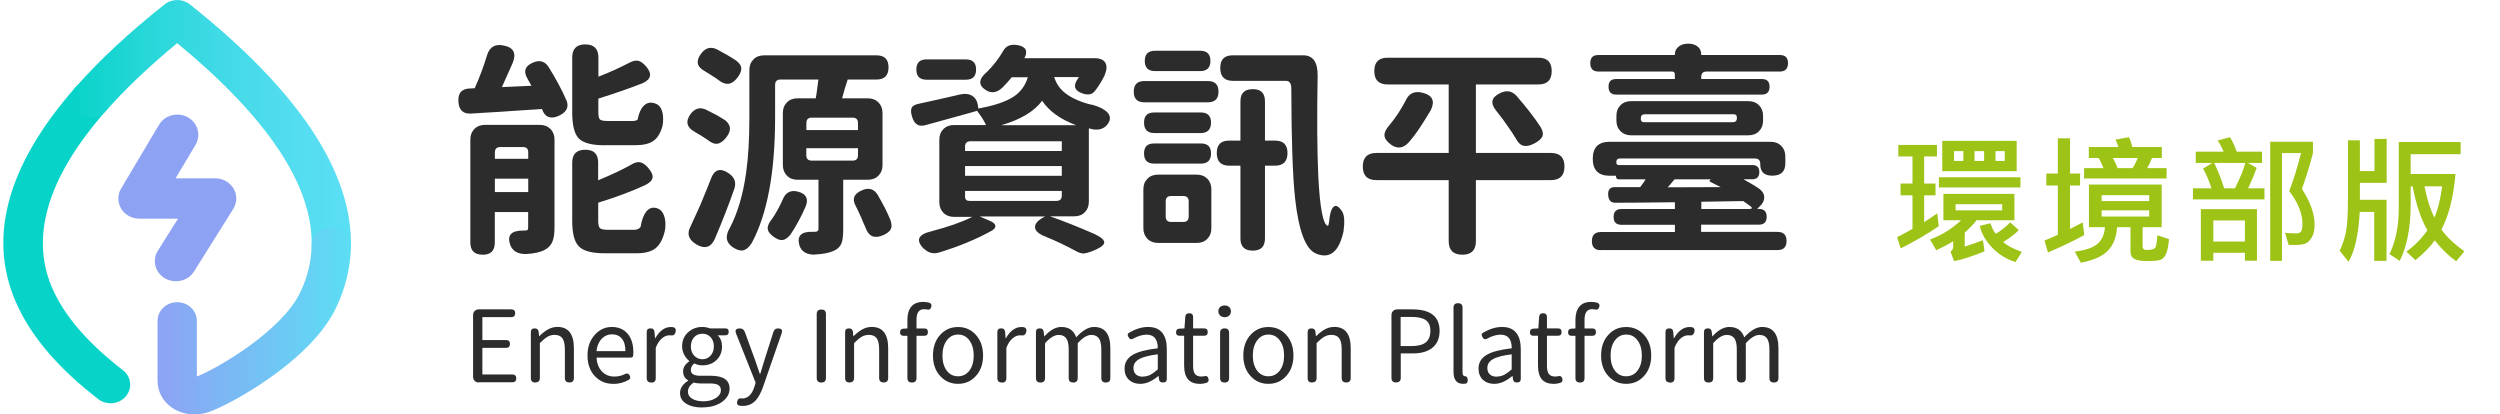 <svg width="374" height="62" viewBox="0 0 374 62" fill="none" xmlns="http://www.w3.org/2000/svg">
<path d="M82.033 17.481C81.603 17.311 81.283 16.921 81.083 16.311C80.253 16.361 79.003 16.441 77.343 16.551C76.083 16.641 75.153 16.701 74.563 16.741C73.963 16.771 73.123 16.821 72.023 16.891C71.323 16.941 70.813 16.971 70.473 16.991C69.303 17.061 68.673 16.481 68.583 15.261C68.473 13.931 69.063 13.251 70.373 13.231C70.503 13.211 70.723 13.201 71.013 13.201C71.733 11.601 72.353 9.951 72.863 8.261C73.243 7.021 74.073 6.531 75.353 6.811C76.863 7.101 77.293 7.991 76.673 9.481C75.953 11.101 75.423 12.291 75.083 13.031L79.503 12.831C79.433 12.721 79.343 12.541 79.213 12.311C79.083 12.071 78.993 11.901 78.923 11.791C78.243 10.641 78.553 9.821 79.833 9.321C80.803 8.941 81.553 9.191 82.093 10.061C83.193 11.821 84.093 13.511 84.793 15.131C85.123 16.101 84.703 16.841 83.513 17.361C82.953 17.611 82.453 17.651 82.033 17.481ZM72.213 38.101C70.973 38.101 70.363 37.491 70.363 36.281V20.881C70.363 20.221 70.563 19.701 70.973 19.291C71.373 18.881 71.903 18.681 72.563 18.681H80.753C81.403 18.681 81.933 18.881 82.343 19.291C82.753 19.701 82.953 20.231 82.953 20.881V34.041C82.953 34.941 82.853 35.641 82.643 36.141C82.423 36.681 82.043 37.091 81.523 37.361C80.873 37.721 79.953 37.931 78.753 38.001C77.493 38.041 76.683 37.581 76.323 36.621C75.833 35.201 76.473 34.491 78.243 34.491H78.513C78.713 34.491 78.843 34.461 78.913 34.391C78.983 34.321 79.013 34.191 79.013 33.981V31.721H74.023V36.291C74.023 37.511 73.413 38.111 72.203 38.111L72.213 38.101ZM74.033 23.761H79.023V22.781C79.023 22.261 78.763 22.001 78.253 22.001H74.843C74.303 22.001 74.033 22.271 74.033 22.811V23.761ZM74.033 28.731H79.023V26.731H74.033V28.731ZM90.433 21.731C88.523 21.731 87.223 21.381 86.553 20.681C85.923 20.001 85.603 18.721 85.603 16.821V8.601C85.603 7.291 86.263 6.641 87.563 6.641C88.863 6.641 89.523 7.301 89.523 8.601V11.471C91.003 10.901 92.583 10.201 94.243 9.341C94.713 9.101 95.143 9.011 95.523 9.101C95.883 9.211 96.253 9.481 96.633 9.911C97.603 11.011 97.433 11.861 96.123 12.451C94.303 13.171 92.093 13.941 89.513 14.751V16.751C89.513 17.361 89.593 17.741 89.763 17.881C89.933 18.031 90.343 18.101 90.993 18.101H94.633C94.963 18.101 95.223 18.031 95.383 17.901C95.563 16.951 95.863 16.261 96.293 15.841C96.783 15.321 97.403 15.221 98.143 15.531C98.633 15.731 98.963 16.191 99.123 16.891C99.233 17.481 99.233 18.111 99.123 18.781C98.833 19.881 98.373 20.651 97.743 21.081C97.133 21.511 96.233 21.721 95.043 21.721H90.413L90.433 21.731ZM90.463 37.891C88.523 37.891 87.233 37.541 86.583 36.841C85.933 36.181 85.603 34.911 85.603 33.021V24.331C85.603 23.041 86.263 22.401 87.563 22.401C88.863 22.401 89.483 23.041 89.483 24.331V26.971C91.553 26.111 93.193 25.331 94.413 24.641C94.903 24.331 95.353 24.201 95.743 24.271C96.133 24.341 96.533 24.611 96.943 25.081C97.463 25.671 97.693 26.171 97.623 26.581C97.553 27.001 97.173 27.381 96.473 27.711C94.533 28.611 92.213 29.481 89.493 30.321V33.021C89.493 33.611 89.583 33.981 89.763 34.141C89.943 34.301 90.373 34.381 91.043 34.381H94.853C95.303 34.381 95.623 34.231 95.833 33.941C95.993 32.951 96.263 32.211 96.643 31.701C97.133 31.071 97.743 30.911 98.463 31.221C98.933 31.421 99.253 31.881 99.443 32.581C99.573 33.171 99.593 33.801 99.473 34.471C99.183 35.761 98.703 36.641 98.063 37.141C97.433 37.641 96.493 37.891 95.223 37.891H90.463Z" fill="#2D2C2C"/>
<path d="M107.395 21.489C106.945 21.579 106.435 21.399 105.875 20.939C105.215 20.489 104.595 20.09 103.985 19.759C102.725 19.079 102.505 18.18 103.305 17.059C103.935 16.23 104.685 15.999 105.565 16.38C105.945 16.559 106.525 16.86 107.285 17.259C107.825 17.57 108.215 17.809 108.465 17.97C109.345 18.669 109.435 19.489 108.735 20.439C108.285 21.049 107.835 21.399 107.385 21.489H107.395ZM104.165 36.55C103.015 35.87 102.725 34.989 103.285 33.91C103.505 33.459 103.855 32.7 104.325 31.649C104.525 31.2 104.685 30.849 104.795 30.599C104.925 30.29 105.125 29.82 105.365 29.209C105.815 28.13 106.135 27.32 106.345 26.77C106.855 25.349 107.755 25.059 109.005 25.919C109.925 26.529 110.195 27.34 109.815 28.36C109.045 30.57 108.095 33.01 106.955 35.7C106.375 37.029 105.435 37.309 104.155 36.55H104.165ZM108.995 12.53C108.535 12.6 108.015 12.399 107.465 11.96C107.375 11.889 107.245 11.8 107.065 11.669C106.885 11.54 106.755 11.46 106.665 11.419C106.595 11.38 106.495 11.309 106.355 11.22C105.975 10.97 105.675 10.79 105.475 10.669C104.235 10.009 104.045 9.129 104.905 7.999C105.555 7.139 106.345 6.939 107.265 7.389C108.385 7.979 109.335 8.529 110.105 9.049C110.595 9.409 110.865 9.789 110.895 10.18C110.925 10.569 110.755 11.03 110.375 11.55C109.925 12.139 109.475 12.47 109.015 12.53H108.995ZM121.875 38.099C120.635 38.099 119.875 37.62 119.585 36.679C119.205 35.3 119.845 34.639 121.505 34.679H121.905C122.265 34.679 122.445 34.529 122.445 34.2V26.89H119.305C118.655 26.89 118.125 26.689 117.725 26.279C117.325 25.869 117.115 25.34 117.115 24.689V16.91C117.115 16.25 117.315 15.729 117.725 15.319C118.125 14.909 118.655 14.71 119.305 14.71H122.035C122.055 14.53 122.105 14.27 122.165 13.93C122.295 13.009 122.385 12.329 122.435 11.899H116.765C116.225 11.899 115.955 12.169 115.955 12.71V17.619C115.955 25.759 114.795 31.989 112.475 36.33C112.095 36.94 111.685 37.309 111.265 37.429C110.845 37.559 110.335 37.429 109.745 37.069C108.595 36.349 108.425 35.34 109.205 34.059C110.375 31.799 111.185 29.029 111.635 25.739C111.945 23.509 112.105 20.799 112.105 17.619V10.479C112.105 9.819 112.305 9.299 112.715 8.889C113.115 8.479 113.645 8.279 114.305 8.279H131.135C132.325 8.279 132.925 8.879 132.925 10.079C132.925 11.28 132.325 11.899 131.135 11.899H126.815C126.545 12.69 126.265 13.63 125.975 14.71H129.825C130.475 14.71 131.005 14.909 131.415 15.319C131.815 15.729 132.025 16.259 132.025 16.91V24.689C132.025 25.349 131.825 25.869 131.415 26.279C131.015 26.689 130.485 26.89 129.825 26.89H126.145V34.3C126.145 35.219 126.065 35.91 125.905 36.359C125.705 36.88 125.325 37.26 124.755 37.51C124.105 37.819 123.135 38.02 121.855 38.08L121.875 38.099ZM117.135 35.9C116.765 35.969 116.335 35.83 115.835 35.489C115.225 35.08 114.905 34.669 114.855 34.239C114.805 33.809 115.025 33.319 115.495 32.749C116.065 31.939 116.585 30.98 117.085 29.88C117.505 28.799 118.265 28.39 119.345 28.66C120.575 28.97 120.985 29.7 120.555 30.829C120.195 31.66 119.825 32.429 119.435 33.13C119.055 33.83 118.665 34.489 118.255 35.09C117.875 35.569 117.495 35.84 117.125 35.9H117.135ZM120.625 19.459H128.355V18.41C128.355 17.869 128.085 17.599 127.545 17.599H121.445C120.905 17.599 120.635 17.869 120.635 18.41V19.459H120.625ZM121.435 24.029H127.545C128.085 24.029 128.355 23.759 128.355 23.22V22.169H120.625V23.22C120.625 23.759 120.895 24.029 121.435 24.029ZM129.495 34.109C129.425 33.91 129.295 33.599 129.095 33.19C129.025 32.989 128.975 32.84 128.925 32.749C128.565 31.939 128.285 31.34 128.085 30.95C127.405 29.799 127.715 28.97 128.995 28.45C130.005 28.02 130.785 28.27 131.325 29.189C132.155 30.61 132.785 31.86 133.215 32.94C133.415 33.51 133.435 33.95 133.255 34.3C133.095 34.609 132.725 34.91 132.135 35.179C130.835 35.749 129.955 35.38 129.505 34.099L129.495 34.109Z" fill="#2D2C2C"/>
<path d="M138.234 37.255C136.954 35.965 137.303 35.085 139.283 34.615C141.873 33.935 143.924 33.215 145.454 32.445H142.723C142.073 32.445 141.543 32.245 141.133 31.835C140.733 31.425 140.523 30.895 140.523 30.245V20.905C140.523 20.245 140.723 19.725 141.133 19.315C141.533 18.905 142.063 18.705 142.723 18.705H147.514C147.224 18.075 146.773 17.365 146.163 16.575C145.963 16.645 145.653 16.735 145.253 16.845C142.103 17.725 139.824 18.355 138.404 18.735C137.454 18.985 136.824 18.605 136.484 17.585C136.284 16.975 136.233 16.525 136.353 16.225C136.463 15.885 136.803 15.655 137.363 15.545C138.173 15.365 139.544 15.065 141.484 14.625C142.404 14.425 143.103 14.265 143.573 14.145C144.344 13.965 144.964 14.035 145.454 14.345C145.934 14.655 146.224 15.165 146.314 15.865L146.344 16.235C148.744 15.805 150.523 15.205 151.673 14.435C152.703 13.735 153.404 12.775 153.764 11.555H151.363C150.983 12.035 150.504 12.545 149.954 13.115C149.124 13.885 148.303 14.005 147.493 13.485C146.303 12.735 146.373 11.815 147.693 10.715C148.593 9.815 149.383 8.805 150.053 7.665C150.453 6.875 151.173 6.565 152.213 6.745C153.473 6.965 153.823 7.625 153.253 8.705H163.743C164.553 8.705 165.093 8.935 165.363 9.395C165.623 9.855 165.584 10.495 165.234 11.305C164.854 12.095 164.373 12.875 163.783 13.635C163.383 14.135 162.793 14.255 162.023 14.005C160.743 13.595 160.483 12.855 161.253 11.765C161.273 11.745 161.303 11.705 161.333 11.645C161.363 11.585 161.393 11.545 161.413 11.525H157.704C157.994 12.445 158.493 13.205 159.184 13.785C160.014 14.505 161.224 15.095 162.794 15.545C163.874 15.745 164.713 16.075 165.323 16.525C166.073 17.065 166.233 17.685 165.833 18.385C165.313 19.215 164.514 19.535 163.404 19.335C163.294 19.295 163.123 19.245 162.893 19.205V30.165C162.893 30.825 162.693 31.345 162.283 31.755C161.883 32.165 161.353 32.365 160.693 32.365H157.083C159.043 33.045 161.254 33.925 163.734 35.005C164.794 35.505 165.274 35.955 165.184 36.365C165.094 36.745 164.464 37.165 163.294 37.615C162.824 37.795 162.433 37.895 162.143 37.925C161.803 37.925 161.444 37.825 161.064 37.615C159.574 36.805 158.024 36.055 156.374 35.385C155.404 35.005 154.894 34.555 154.844 34.055C154.784 33.545 155.163 33.055 155.973 32.585L156.344 32.385H146.564L148.213 33.095C148.643 33.295 148.874 33.525 148.904 33.775C148.944 34.025 148.773 34.255 148.413 34.485C146.103 35.775 143.464 36.865 140.514 37.765C139.634 38.035 138.863 37.845 138.223 37.195V37.215L138.234 37.255ZM138.603 11.925C137.593 11.925 137.083 11.415 137.083 10.405C137.083 9.395 137.593 8.885 138.603 8.885H144.503C145.513 8.885 146.023 9.395 146.023 10.405C146.023 11.415 145.513 11.925 144.503 11.925H138.603ZM144.374 22.585H158.844V21.135H145.184C144.644 21.135 144.374 21.405 144.374 21.945V22.585ZM144.374 26.295H158.844V24.845H144.374V26.295ZM145.014 30.055H158.033C158.573 30.055 158.844 29.785 158.844 29.245V28.565H144.374V29.415C144.374 29.845 144.594 30.055 145.014 30.055ZM149.794 18.725H160.993C158.653 17.865 156.954 16.645 155.904 15.075C154.714 16.675 152.673 17.895 149.803 18.725H149.794Z" fill="#2D2C2C"/>
<path d="M171.189 15.304C170.129 15.304 169.609 14.774 169.609 13.714C169.609 12.654 170.139 12.124 171.189 12.124H180.699C181.759 12.124 182.289 12.654 182.289 13.714C182.289 14.774 181.759 15.304 180.699 15.304H171.189ZM173.249 36.344C172.599 36.344 172.069 36.144 171.659 35.734C171.259 35.324 171.049 34.794 171.049 34.144V28.324C171.049 27.664 171.249 27.144 171.659 26.734C172.059 26.324 172.589 26.124 173.249 26.124H179.019C179.669 26.124 180.199 26.324 180.609 26.734C181.019 27.144 181.219 27.674 181.219 28.324V34.144C181.219 34.804 181.019 35.324 180.609 35.734C180.209 36.144 179.679 36.344 179.019 36.344H173.249ZM172.669 19.904C171.659 19.904 171.149 19.384 171.149 18.344C171.149 17.304 171.659 16.824 172.669 16.824H179.649C180.659 16.824 181.169 17.334 181.169 18.344C181.169 19.354 180.659 19.904 179.649 19.904H172.669ZM172.639 24.474C171.649 24.474 171.149 23.964 171.149 22.954C171.149 21.944 171.649 21.464 172.639 21.464H179.689C180.679 21.464 181.169 21.964 181.169 22.954C181.169 23.944 180.669 24.474 179.689 24.474H172.639ZM172.779 10.634C171.769 10.634 171.259 10.124 171.259 9.114C171.259 8.104 171.769 7.594 172.779 7.594H179.559C180.569 7.594 181.079 8.104 181.079 9.114C181.079 10.124 180.569 10.634 179.559 10.634H172.779ZM175.199 33.204H177.019C177.559 33.204 177.829 32.934 177.829 32.394V30.134C177.829 29.594 177.559 29.324 177.019 29.324H175.199C174.659 29.324 174.389 29.594 174.389 30.134V32.394C174.389 32.934 174.659 33.204 175.199 33.204ZM187.419 37.494C186.179 37.494 185.569 36.884 185.569 35.674V24.784H183.879C182.649 24.784 182.029 24.154 182.029 22.894C182.029 21.634 182.649 21.034 183.879 21.034H185.569V15.154C185.569 13.934 186.189 13.334 187.419 13.334C188.649 13.334 189.239 13.944 189.239 15.154V21.034H190.759C191.989 21.034 192.609 21.654 192.609 22.894C192.609 24.134 191.989 24.784 190.759 24.784H189.239V35.674C189.239 36.894 188.629 37.494 187.419 37.494ZM196.889 37.934C195.339 37.324 194.289 34.584 193.749 29.714C193.389 26.464 193.199 20.984 193.179 13.274C193.179 12.484 192.909 12.094 192.369 12.094H184.439C183.179 12.094 182.549 11.454 182.549 10.164C182.549 8.874 183.179 8.274 184.439 8.274H194.959C196.419 8.274 197.139 9.284 197.119 11.324C197.009 17.554 197.039 22.574 197.219 26.414C197.459 31.154 197.939 33.604 198.629 33.784C198.699 33.804 198.759 33.624 198.829 33.244C198.919 32.094 199.119 31.354 199.439 31.004C199.799 30.594 200.249 30.814 200.789 31.644C201.119 32.164 201.189 33.154 200.989 34.624C200.309 37.694 198.939 38.794 196.869 37.934H196.889Z" fill="#2D2C2C"/>
<path d="M218.775 38.103C217.405 38.103 216.725 37.423 216.725 36.073V26.943H205.895C204.545 26.943 203.875 26.263 203.875 24.913C203.875 23.563 204.555 22.883 205.895 22.883H216.725V12.633H207.585C206.265 12.633 205.595 11.973 205.595 10.633C205.595 9.293 206.255 8.633 207.585 8.633H230.145C231.465 8.633 232.135 9.293 232.135 10.633C232.135 11.973 231.475 12.633 230.145 12.633H220.795V22.883H232.025C233.375 22.883 234.045 23.563 234.045 24.913C234.045 26.263 233.365 26.943 232.025 26.943H220.795V36.073C220.795 37.433 220.115 38.103 218.775 38.103ZM208.095 21.633C207.465 21.183 207.135 20.723 207.115 20.263C207.095 19.803 207.355 19.273 207.885 18.693C208.835 17.543 209.625 16.323 210.285 15.043C210.785 13.943 211.645 13.553 212.885 13.893C214.325 14.273 214.705 15.143 214.035 16.503C213.965 16.593 213.875 16.743 213.765 16.943C213.245 17.803 212.845 18.443 212.555 18.873C211.995 19.753 211.385 20.563 210.735 21.313C209.925 22.193 209.045 22.303 208.105 21.653L208.095 21.633ZM229.525 21.463C228.885 21.803 228.345 21.913 227.905 21.803C227.465 21.693 227.075 21.323 226.745 20.683C226.415 20.113 225.975 19.473 225.465 18.753C225.065 18.143 224.515 17.423 223.845 16.583C222.895 15.433 223.095 14.543 224.455 13.913C225.375 13.463 226.175 13.603 226.855 14.323C228.385 16.083 229.585 17.633 230.465 18.993C230.805 19.563 230.895 20.033 230.735 20.413C230.575 20.773 230.175 21.123 229.535 21.463H229.525Z" fill="#2D2C2C"/>
<path d="M241.786 14.151C241.016 14.151 240.636 13.761 240.636 12.971C240.636 12.181 241.016 11.821 241.786 11.821H250.556V11.141C250.556 10.851 250.406 10.701 250.116 10.701H239.116C238.306 10.701 237.906 10.281 237.906 9.451C237.906 8.621 238.306 8.231 239.116 8.231H250.556V8.161C250.556 7.641 250.756 7.241 251.166 6.941C251.526 6.671 251.986 6.531 252.556 6.531C253.126 6.531 253.576 6.661 253.936 6.941C254.316 7.231 254.506 7.641 254.506 8.161V8.231H266.276C267.086 8.231 267.486 8.641 267.486 9.451C267.486 10.261 267.086 10.701 266.276 10.701H255.316C254.776 10.701 254.506 10.971 254.506 11.511V11.821H263.576C264.346 11.821 264.726 12.201 264.726 12.971C264.726 13.741 264.346 14.151 263.576 14.151H241.786ZM239.496 37.431C238.596 37.431 238.146 36.981 238.146 36.071C238.146 35.161 238.596 34.711 239.496 34.711H250.566V33.631H242.576C241.786 33.631 241.396 33.241 241.396 32.451C241.396 31.661 241.786 31.271 242.576 31.271H250.566V30.261H249.996C246.036 30.311 243.246 30.331 241.626 30.331C240.996 30.331 240.646 29.961 240.586 29.211C240.516 28.381 240.866 27.971 241.626 27.991H245.366C245.406 27.921 245.496 27.821 245.606 27.681C245.876 27.321 246.066 27.041 246.176 26.831H242.196C241.906 26.831 241.756 26.681 241.756 26.391V26.291H240.806C239.116 26.291 238.276 25.441 238.276 23.751C238.276 22.061 239.116 21.211 240.806 21.211H264.886C265.536 21.211 266.066 21.411 266.476 21.821C266.886 22.231 267.086 22.761 267.086 23.411V24.421C267.086 25.661 266.436 26.281 265.126 26.281C263.936 26.281 263.336 25.711 263.336 24.591V24.521C263.336 23.981 263.066 23.711 262.526 23.711H242.316C241.986 23.711 241.806 23.881 241.806 24.221V24.321C241.806 24.571 241.936 24.691 242.176 24.691H262.146C262.846 24.691 263.196 25.041 263.196 25.741C263.196 26.441 262.846 26.821 262.146 26.821H260.826C261.816 27.371 262.606 27.831 263.186 28.241C263.676 28.601 263.926 29.041 263.926 29.541C263.926 30.041 263.656 30.541 263.116 31.011L262.846 31.251H263.116C263.906 31.251 264.296 31.651 264.296 32.431C264.296 33.211 263.906 33.611 263.116 33.611H254.486V34.691H265.916C266.816 34.691 267.266 35.141 267.266 36.051C267.266 36.961 266.816 37.411 265.916 37.411H239.466H239.476L239.496 37.431ZM244.016 20.241C243.366 20.241 242.836 20.041 242.426 19.631C242.016 19.221 241.816 18.691 241.816 18.041V17.331C241.816 16.671 242.016 16.151 242.426 15.741C242.826 15.331 243.356 15.131 244.016 15.131H261.556C262.206 15.131 262.736 15.331 263.146 15.741C263.546 16.151 263.756 16.681 263.756 17.331V18.041C263.756 18.701 263.556 19.221 263.146 19.631C262.746 20.041 262.216 20.241 261.556 20.241H244.016ZM245.936 18.281H259.226C259.626 18.281 259.836 18.081 259.836 17.671V17.571C259.836 17.261 259.676 17.091 259.366 17.091H246.076C245.676 17.091 245.466 17.291 245.466 17.701V17.801C245.466 18.111 245.626 18.281 245.936 18.281ZM249.486 28.021C252.946 28.021 255.586 28.011 257.416 27.991C256.896 27.721 256.376 27.461 255.866 27.211C255.706 27.101 255.706 26.991 255.866 26.901L255.936 26.831H250.506C250.056 27.381 249.716 27.771 249.496 28.011L249.486 28.021ZM254.506 31.271H261.596C262.166 31.271 262.226 31.111 261.796 30.791C261.456 30.551 261.116 30.311 260.786 30.081C258.696 30.101 256.606 30.141 254.516 30.181V31.261L254.506 31.271Z" fill="#2D2C2C"/>
<path d="M71.643 57.221C71.383 57.221 71.173 57.141 71.013 56.981C70.853 56.821 70.773 56.611 70.773 56.351V47.151C70.773 46.891 70.853 46.681 71.013 46.521C71.173 46.361 71.383 46.281 71.643 46.281H76.493C76.883 46.281 77.073 46.481 77.073 46.861C77.073 47.241 76.873 47.441 76.493 47.441H72.163V50.871H75.713C76.093 50.871 76.293 51.071 76.293 51.451C76.293 51.831 76.093 52.041 75.713 52.041H72.163V56.021H76.653C77.033 56.021 77.233 56.221 77.233 56.601C77.233 56.981 77.033 57.191 76.653 57.191H71.633L71.643 57.221Z" fill="#2D2C2C"/>
<path d="M80.094 57.226C79.634 57.226 79.414 57.006 79.414 56.556V49.676C79.414 49.306 79.614 49.126 79.994 49.126C80.344 49.126 80.534 49.296 80.584 49.646L80.644 50.286H80.684C81.134 49.846 81.544 49.526 81.914 49.316C82.384 49.046 82.884 48.906 83.384 48.906C85.024 48.906 85.854 49.966 85.854 52.086V56.546C85.854 56.996 85.634 57.216 85.184 57.216C84.734 57.216 84.504 56.996 84.504 56.546V52.266C84.504 51.516 84.384 50.956 84.144 50.616C83.904 50.276 83.514 50.096 82.974 50.096C82.574 50.096 82.204 50.196 81.864 50.406C81.574 50.576 81.204 50.886 80.764 51.326V56.536C80.764 56.986 80.544 57.206 80.094 57.206V57.226Z" fill="#2D2C2C"/>
<path d="M91.761 57.424C90.651 57.424 89.741 57.054 89.021 56.304C88.271 55.524 87.891 54.484 87.891 53.184C87.891 51.884 88.261 50.884 89.001 50.064C89.701 49.294 90.551 48.914 91.531 48.914C92.511 48.914 93.331 49.254 93.911 49.944C94.471 50.624 94.751 51.544 94.751 52.714C94.751 52.834 94.751 52.994 94.721 53.194C94.701 53.394 94.571 53.494 94.351 53.494H89.251C89.291 54.364 89.561 55.044 90.041 55.564C90.531 56.074 91.151 56.334 91.921 56.334C92.481 56.334 93.011 56.204 93.481 55.964C93.791 55.794 94.021 55.864 94.201 56.164C94.351 56.454 94.301 56.674 94.051 56.824C93.341 57.234 92.571 57.434 91.761 57.434H91.751L91.761 57.424ZM89.231 52.534H93.561C93.561 51.714 93.391 51.094 93.031 50.664C92.671 50.234 92.191 50.014 91.551 50.014C90.961 50.014 90.441 50.234 90.021 50.674C89.571 51.144 89.311 51.764 89.231 52.544V52.534Z" fill="#2D2C2C"/>
<path d="M97.43 57.222C96.97 57.222 96.75 57.002 96.75 56.552V49.672C96.75 49.302 96.95 49.122 97.33 49.122C97.69 49.122 97.88 49.292 97.91 49.642L97.99 50.602H98.03C98.32 50.082 98.66 49.662 99.04 49.382C99.44 49.072 99.88 48.922 100.32 48.922C100.42 48.922 100.56 48.922 100.74 48.952C101.05 49.052 101.16 49.272 101.08 49.612C100.98 50.072 100.72 50.252 100.29 50.162H100.14C99.76 50.162 99.41 50.302 99.07 50.582C98.67 50.902 98.35 51.382 98.1 52.032V56.572C98.1 57.022 97.88 57.242 97.43 57.242V57.222Z" fill="#2D2C2C"/>
<path d="M105.074 60.964C104.064 60.964 103.264 60.774 102.664 60.394C102.034 60.014 101.734 59.474 101.734 58.784C101.734 58.094 102.134 57.464 102.944 56.954V56.894C102.444 56.604 102.194 56.164 102.194 55.564C102.194 54.964 102.494 54.494 103.104 54.054V53.994C102.804 53.754 102.564 53.454 102.374 53.104C102.154 52.694 102.044 52.264 102.044 51.814C102.044 50.944 102.344 50.244 102.954 49.694C103.534 49.174 104.234 48.914 105.074 48.914C105.454 48.914 105.824 48.984 106.204 49.124H108.494C108.844 49.124 109.014 49.294 109.014 49.644C109.014 49.994 108.844 50.164 108.494 50.164H107.364C107.804 50.584 108.014 51.134 108.014 51.834C108.014 52.684 107.724 53.364 107.154 53.894C106.614 54.404 105.914 54.654 105.074 54.654C104.654 54.654 104.244 54.564 103.864 54.364C103.514 54.664 103.344 54.984 103.344 55.334C103.344 55.924 103.814 56.214 104.764 56.214H106.334C108.204 56.214 109.144 56.854 109.144 58.134C109.144 58.914 108.774 59.564 108.044 60.104C107.274 60.664 106.284 60.944 105.064 60.944H105.074V60.964ZM105.264 60.034C105.994 60.034 106.624 59.864 107.144 59.514C107.614 59.204 107.844 58.824 107.844 58.364C107.844 58.004 107.704 57.744 107.424 57.584C107.164 57.434 106.744 57.364 106.194 57.364H104.794C104.464 57.364 104.114 57.324 103.754 57.234C103.194 57.634 102.914 58.084 102.914 58.604C102.914 59.044 103.124 59.384 103.544 59.644C103.964 59.904 104.534 60.034 105.274 60.034H105.264ZM105.074 53.744C105.544 53.744 105.954 53.574 106.284 53.224C106.614 52.864 106.794 52.404 106.794 51.824C106.794 51.244 106.624 50.784 106.304 50.434C105.974 50.094 105.574 49.924 105.084 49.924C104.594 49.924 104.174 50.094 103.864 50.424C103.534 50.784 103.354 51.244 103.354 51.824C103.354 52.404 103.524 52.864 103.864 53.224C104.214 53.574 104.614 53.744 105.084 53.744H105.074Z" fill="#2D2C2C"/>
<path d="M111.11 60.723C110.93 60.723 110.76 60.713 110.59 60.683C110.31 60.603 110.21 60.393 110.28 60.073C110.37 59.673 110.61 59.523 110.99 59.613H111.03C111.87 59.613 112.48 59.033 112.86 57.863L113.04 57.243L110.13 49.933C109.91 49.393 110.09 49.133 110.67 49.133C111.04 49.133 111.28 49.303 111.42 49.643L112.88 53.643C112.9 53.713 112.94 53.813 112.99 53.943C113.29 54.833 113.51 55.493 113.66 55.913H113.74C113.8 55.703 113.89 55.393 114.03 54.953C114.21 54.363 114.34 53.923 114.43 53.643L115.71 49.643C115.82 49.303 116.04 49.133 116.39 49.133C116.93 49.133 117.1 49.383 116.93 49.883L115.66 53.523L114.14 57.913C113.82 58.803 113.45 59.473 113.03 59.923C112.52 60.463 111.89 60.723 111.14 60.723H111.11Z" fill="#2D2C2C"/>
<path d="M122.88 57.225C122.41 57.225 122.18 56.995 122.18 56.545V46.985C122.18 46.535 122.41 46.305 122.88 46.305C123.35 46.305 123.56 46.535 123.56 46.985V56.545C123.56 57.005 123.33 57.225 122.88 57.225Z" fill="#2D2C2C"/>
<path d="M127.11 57.226C126.65 57.226 126.43 57.006 126.43 56.556V49.676C126.43 49.306 126.62 49.126 127.01 49.126C127.36 49.126 127.55 49.296 127.6 49.646L127.66 50.286H127.7C128.15 49.846 128.56 49.526 128.93 49.316C129.4 49.046 129.9 48.906 130.4 48.906C132.04 48.906 132.87 49.966 132.87 52.086V56.546C132.87 56.996 132.65 57.216 132.2 57.216C131.75 57.216 131.52 56.996 131.52 56.546V52.266C131.52 51.516 131.4 50.956 131.16 50.616C130.92 50.276 130.53 50.096 129.99 50.096C129.59 50.096 129.22 50.196 128.87 50.406C128.58 50.576 128.22 50.886 127.77 51.326V56.536C127.77 56.986 127.55 57.206 127.1 57.206L127.11 57.226Z" fill="#2D2C2C"/>
<path d="M136.428 57.224C135.968 57.224 135.748 57.004 135.748 56.554V50.234H135.158C134.828 50.234 134.648 50.064 134.648 49.714C134.648 49.364 134.808 49.194 135.118 49.174L135.748 49.134V47.834C135.748 46.984 135.938 46.334 136.328 45.874C136.728 45.394 137.318 45.164 138.098 45.164C138.408 45.164 138.708 45.204 139.008 45.284C139.308 45.384 139.408 45.594 139.318 45.914C139.218 46.284 138.978 46.404 138.588 46.284C138.428 46.264 138.318 46.254 138.248 46.254C137.478 46.254 137.108 46.784 137.108 47.844V49.134H138.268C138.638 49.134 138.818 49.314 138.818 49.684C138.818 50.054 138.638 50.234 138.268 50.234H137.108V56.554C137.108 57.004 136.888 57.224 136.438 57.224H136.428Z" fill="#2D2C2C"/>
<path d="M143.32 57.422C142.28 57.422 141.4 57.052 140.7 56.302C139.95 55.522 139.57 54.472 139.57 53.182C139.57 51.892 139.95 50.832 140.7 50.042C141.4 49.292 142.27 48.922 143.32 48.922C144.37 48.922 145.24 49.292 145.94 50.042C146.69 50.842 147.07 51.902 147.07 53.182C147.07 54.462 146.69 55.512 145.94 56.302C145.24 57.052 144.37 57.422 143.32 57.422ZM143.32 56.292C144.02 56.292 144.6 56.002 145.02 55.442C145.45 54.872 145.67 54.122 145.67 53.192C145.67 52.262 145.45 51.502 145.02 50.922C144.6 50.342 144.04 50.052 143.33 50.052C142.62 50.052 142.08 50.342 141.64 50.922C141.21 51.502 140.99 52.252 140.99 53.192C140.99 54.132 141.21 54.872 141.63 55.442C142.05 56.012 142.62 56.292 143.32 56.292Z" fill="#2D2C2C"/>
<path d="M149.883 57.222C149.423 57.222 149.203 57.002 149.203 56.552V49.672C149.203 49.302 149.393 49.122 149.783 49.122C150.133 49.122 150.333 49.292 150.363 49.642L150.443 50.602H150.483C150.773 50.082 151.113 49.662 151.493 49.382C151.893 49.072 152.333 48.922 152.773 48.922C152.873 48.922 153.013 48.922 153.193 48.952C153.503 49.052 153.613 49.272 153.533 49.612C153.433 50.072 153.173 50.252 152.743 50.162H152.593C152.213 50.162 151.863 50.302 151.523 50.582C151.123 50.902 150.803 51.382 150.553 52.032V56.572C150.553 57.022 150.333 57.242 149.883 57.242V57.222Z" fill="#2D2C2C"/>
<path d="M155.657 57.224C155.197 57.224 154.977 57.004 154.977 56.554V49.674C154.977 49.304 155.167 49.124 155.557 49.124C155.917 49.124 156.107 49.294 156.137 49.644L156.217 50.304H156.257C157.097 49.384 157.927 48.914 158.767 48.914C159.897 48.914 160.647 49.434 160.997 50.464C161.937 49.434 162.827 48.914 163.657 48.914C165.297 48.914 166.107 49.974 166.107 52.094V56.554C166.107 57.004 165.887 57.224 165.437 57.224C164.987 57.224 164.757 57.004 164.757 56.554V52.274C164.757 51.524 164.637 50.964 164.397 50.624C164.157 50.284 163.777 50.104 163.257 50.104C162.647 50.104 161.977 50.514 161.227 51.344V56.554C161.227 57.004 161.007 57.224 160.557 57.224C160.107 57.224 159.877 57.004 159.877 56.554V52.274C159.877 51.524 159.757 50.964 159.517 50.624C159.277 50.284 158.897 50.104 158.377 50.104C157.747 50.104 157.077 50.514 156.337 51.344V56.554C156.337 57.004 156.117 57.224 155.667 57.224H155.657Z" fill="#2D2C2C"/>
<path d="M170.594 57.424C169.894 57.424 169.334 57.224 168.904 56.834C168.454 56.414 168.234 55.844 168.234 55.134C168.234 54.264 168.634 53.584 169.424 53.104C170.204 52.634 171.464 52.304 173.204 52.104C173.204 50.744 172.644 50.064 171.534 50.064C170.924 50.064 170.264 50.264 169.554 50.644C169.244 50.834 169.004 50.764 168.824 50.434C168.734 50.274 168.694 50.144 168.704 50.044C168.704 49.944 168.794 49.844 168.944 49.754C169.914 49.194 170.854 48.914 171.764 48.914C172.724 48.914 173.434 49.214 173.904 49.824C174.344 50.394 174.554 51.194 174.554 52.244V56.674C174.554 57.044 174.364 57.224 173.974 57.224C173.624 57.224 173.414 57.054 173.384 56.714L173.324 56.254H173.284C172.354 57.034 171.464 57.424 170.604 57.424H170.594ZM170.984 56.334C171.364 56.334 171.734 56.244 172.104 56.064C172.424 55.894 172.784 55.624 173.204 55.264V53.004C171.884 53.164 170.944 53.414 170.364 53.754C169.824 54.074 169.564 54.504 169.564 55.054C169.564 55.494 169.704 55.824 169.984 56.054C170.234 56.254 170.574 56.354 170.994 56.354L170.984 56.334Z" fill="#2D2C2C"/>
<path d="M179.458 57.419C177.918 57.419 177.147 56.519 177.147 54.719V50.229H176.447C176.117 50.229 175.938 50.059 175.938 49.709C175.938 49.359 176.107 49.189 176.427 49.169L177.197 49.129L177.318 47.399C177.348 47.039 177.548 46.859 177.908 46.859C178.288 46.859 178.488 47.049 178.488 47.429V49.129H180.128C180.498 49.129 180.677 49.309 180.677 49.679C180.677 50.049 180.498 50.229 180.128 50.229H178.488V54.749C178.488 55.269 178.577 55.669 178.747 55.919C178.947 56.189 179.267 56.329 179.727 56.329C179.857 56.329 179.987 56.319 180.117 56.289C180.477 56.179 180.697 56.299 180.787 56.659C180.877 56.979 180.757 57.179 180.447 57.289C180.067 57.389 179.727 57.439 179.438 57.439L179.458 57.419Z" fill="#2D2C2C"/>
<path d="M183.206 47.455C182.946 47.455 182.716 47.375 182.536 47.205C182.366 47.035 182.266 46.825 182.266 46.575C182.266 46.305 182.346 46.095 182.526 45.935C182.696 45.775 182.926 45.695 183.206 45.695C183.486 45.695 183.706 45.775 183.886 45.935C184.056 46.095 184.146 46.305 184.146 46.575C184.146 46.845 184.056 47.045 183.886 47.205C183.716 47.375 183.496 47.455 183.216 47.455H183.206ZM183.206 57.225C182.746 57.225 182.526 57.005 182.526 56.555V49.795C182.526 49.345 182.756 49.125 183.206 49.125C183.656 49.125 183.876 49.345 183.876 49.795V56.555C183.876 57.005 183.656 57.225 183.206 57.225Z" fill="#2D2C2C"/>
<path d="M189.75 57.422C188.7 57.422 187.83 57.052 187.13 56.302C186.38 55.522 186 54.472 186 53.182C186 51.892 186.38 50.832 187.13 50.042C187.83 49.292 188.7 48.922 189.75 48.922C190.8 48.922 191.67 49.292 192.37 50.042C193.12 50.842 193.5 51.902 193.5 53.182C193.5 54.462 193.12 55.512 192.37 56.302C191.67 57.052 190.8 57.422 189.75 57.422ZM189.75 56.292C190.45 56.292 191.02 56.002 191.45 55.442C191.88 54.872 192.1 54.122 192.1 53.192C192.1 52.262 191.88 51.502 191.45 50.922C191.03 50.342 190.47 50.052 189.76 50.052C189.05 50.052 188.51 50.342 188.07 50.922C187.64 51.502 187.42 52.252 187.42 53.192C187.42 54.132 187.64 54.872 188.06 55.442C188.49 56.012 189.05 56.292 189.75 56.292Z" fill="#2D2C2C"/>
<path d="M196.305 57.226C195.845 57.226 195.625 57.006 195.625 56.556V49.676C195.625 49.306 195.825 49.126 196.205 49.126C196.555 49.126 196.745 49.296 196.795 49.646L196.855 50.286H196.895C197.345 49.846 197.755 49.526 198.125 49.316C198.595 49.046 199.095 48.906 199.595 48.906C201.235 48.906 202.065 49.966 202.065 52.086V56.546C202.065 56.996 201.845 57.216 201.395 57.216C200.945 57.216 200.715 56.996 200.715 56.546V52.266C200.715 51.516 200.595 50.956 200.355 50.616C200.115 50.276 199.725 50.096 199.185 50.096C198.785 50.096 198.415 50.196 198.065 50.406C197.775 50.576 197.415 50.886 196.965 51.326V56.536C196.965 56.986 196.745 57.206 196.295 57.206L196.305 57.226Z" fill="#2D2C2C"/>
<path d="M208.864 57.221C208.394 57.221 208.164 56.991 208.164 56.541V47.151C208.164 46.891 208.244 46.681 208.404 46.521C208.564 46.361 208.774 46.281 209.034 46.281H211.274C213.994 46.281 215.364 47.351 215.364 49.491C215.364 50.621 214.994 51.471 214.254 52.051C213.554 52.601 212.594 52.871 211.354 52.871H209.554V56.521C209.554 56.981 209.324 57.201 208.874 57.201L208.864 57.221ZM209.544 51.771H211.164C212.124 51.771 212.834 51.591 213.294 51.221C213.754 50.851 213.984 50.281 213.984 49.501C213.984 48.721 213.744 48.191 213.254 47.861C212.804 47.561 212.094 47.411 211.094 47.411H209.534V51.761L209.544 51.771Z" fill="#2D2C2C"/>
<path d="M218.875 57.419C217.915 57.419 217.445 56.819 217.445 55.619V46.029C217.445 45.579 217.675 45.359 218.125 45.359C218.575 45.359 218.795 45.579 218.795 46.029V55.709C218.795 56.099 218.925 56.289 219.185 56.289H219.215C219.295 56.289 219.365 56.309 219.425 56.389C219.485 56.469 219.525 56.539 219.545 56.629C219.585 56.809 219.585 56.969 219.545 57.089C219.505 57.259 219.415 57.359 219.285 57.389C219.125 57.409 218.995 57.419 218.885 57.419H218.875Z" fill="#2D2C2C"/>
<path d="M223.548 57.424C222.848 57.424 222.287 57.224 221.857 56.834C221.407 56.414 221.188 55.844 221.188 55.134C221.188 54.264 221.588 53.584 222.378 53.104C223.158 52.634 224.418 52.304 226.158 52.104C226.158 50.744 225.598 50.064 224.488 50.064C223.878 50.064 223.207 50.264 222.507 50.644C222.197 50.834 221.957 50.764 221.777 50.434C221.687 50.274 221.648 50.144 221.658 50.044C221.658 49.944 221.747 49.844 221.897 49.754C222.867 49.194 223.807 48.914 224.717 48.914C225.677 48.914 226.387 49.214 226.857 49.824C227.297 50.394 227.507 51.194 227.507 52.244V56.674C227.507 57.044 227.317 57.224 226.927 57.224C226.577 57.224 226.367 57.054 226.337 56.714L226.277 56.254H226.238C225.308 57.034 224.407 57.424 223.557 57.424H223.548ZM223.927 56.334C224.307 56.334 224.678 56.244 225.048 56.064C225.368 55.894 225.727 55.624 226.147 55.264V53.004C224.827 53.164 223.887 53.414 223.307 53.754C222.767 54.074 222.507 54.504 222.507 55.054C222.507 55.494 222.647 55.824 222.927 56.054C223.177 56.254 223.507 56.354 223.938 56.354L223.927 56.334Z" fill="#2D2C2C"/>
<path d="M232.395 57.419C230.855 57.419 230.085 56.519 230.085 54.719V50.229H229.385C229.055 50.229 228.875 50.059 228.875 49.709C228.875 49.359 229.045 49.189 229.365 49.169L230.135 49.129L230.255 47.399C230.285 47.039 230.485 46.859 230.845 46.859C231.225 46.859 231.425 47.049 231.425 47.429V49.129H233.065C233.435 49.129 233.615 49.309 233.615 49.679C233.615 50.049 233.435 50.229 233.065 50.229H231.425V54.749C231.425 55.269 231.515 55.669 231.685 55.919C231.885 56.189 232.205 56.329 232.665 56.329C232.795 56.329 232.925 56.319 233.055 56.289C233.405 56.179 233.635 56.299 233.725 56.659C233.815 56.979 233.695 57.179 233.385 57.289C233.005 57.389 232.665 57.439 232.375 57.439L232.395 57.419Z" fill="#2D2C2C"/>
<path d="M236.366 57.224C235.906 57.224 235.686 57.004 235.686 56.554V50.234H235.096C234.756 50.234 234.586 50.064 234.586 49.714C234.586 49.364 234.746 49.194 235.056 49.174L235.686 49.134V47.834C235.686 46.984 235.886 46.334 236.266 45.874C236.666 45.394 237.256 45.164 238.036 45.164C238.346 45.164 238.646 45.204 238.946 45.284C239.246 45.384 239.346 45.594 239.256 45.914C239.156 46.284 238.916 46.404 238.526 46.284C238.366 46.264 238.256 46.254 238.186 46.254C237.416 46.254 237.046 46.784 237.046 47.844V49.134H238.206C238.576 49.134 238.756 49.314 238.756 49.684C238.756 50.054 238.576 50.234 238.206 50.234H237.046V56.554C237.046 57.004 236.826 57.224 236.376 57.224H236.366Z" fill="#2D2C2C"/>
<path d="M243.273 57.422C242.233 57.422 241.353 57.052 240.653 56.302C239.903 55.522 239.523 54.472 239.523 53.182C239.523 51.892 239.903 50.832 240.653 50.042C241.353 49.292 242.223 48.922 243.273 48.922C244.323 48.922 245.193 49.292 245.893 50.042C246.643 50.842 247.023 51.902 247.023 53.182C247.023 54.462 246.643 55.512 245.893 56.302C245.193 57.052 244.323 57.422 243.273 57.422ZM243.273 56.292C243.973 56.292 244.553 56.002 244.973 55.442C245.403 54.872 245.623 54.122 245.623 53.192C245.623 52.262 245.403 51.502 244.973 50.922C244.553 50.342 243.993 50.052 243.283 50.052C242.573 50.052 242.033 50.342 241.593 50.922C241.163 51.502 240.943 52.252 240.943 53.192C240.943 54.132 241.163 54.872 241.583 55.442C242.013 56.012 242.573 56.292 243.273 56.292Z" fill="#2D2C2C"/>
<path d="M249.836 57.222C249.376 57.222 249.156 57.002 249.156 56.552V49.672C249.156 49.302 249.356 49.122 249.736 49.122C250.086 49.122 250.286 49.292 250.316 49.642L250.396 50.602H250.436C250.726 50.082 251.066 49.662 251.446 49.382C251.846 49.072 252.286 48.922 252.726 48.922C252.826 48.922 252.966 48.922 253.146 48.952C253.456 49.052 253.566 49.272 253.486 49.612C253.386 50.072 253.126 50.252 252.696 50.162H252.546C252.166 50.162 251.816 50.302 251.476 50.582C251.076 50.902 250.756 51.382 250.506 52.032V56.572C250.506 57.022 250.286 57.242 249.836 57.242V57.222Z" fill="#2D2C2C"/>
<path d="M255.594 57.224C255.134 57.224 254.914 57.004 254.914 56.554V49.674C254.914 49.304 255.114 49.124 255.494 49.124C255.854 49.124 256.044 49.294 256.074 49.644L256.154 50.304H256.194C257.034 49.384 257.864 48.914 258.714 48.914C259.844 48.914 260.584 49.434 260.944 50.464C261.884 49.434 262.774 48.914 263.604 48.914C265.244 48.914 266.054 49.974 266.054 52.094V56.554C266.054 57.004 265.834 57.224 265.384 57.224C264.934 57.224 264.704 57.004 264.704 56.554V52.274C264.704 51.524 264.584 50.964 264.344 50.624C264.104 50.284 263.724 50.104 263.204 50.104C262.594 50.104 261.924 50.514 261.174 51.344V56.554C261.174 57.004 260.954 57.224 260.504 57.224C260.054 57.224 259.824 57.004 259.824 56.554V52.274C259.824 51.524 259.704 50.964 259.464 50.624C259.224 50.284 258.844 50.104 258.324 50.104C257.694 50.104 257.024 50.514 256.294 51.344V56.554C256.294 57.004 256.074 57.224 255.624 57.224H255.614H255.594Z" fill="#2D2C2C"/>
<path d="M26.308 42.075C25.758 42.075 25.198 41.935 24.688 41.645C23.198 40.785 22.718 38.934 23.618 37.505L26.628 32.715H20.848C19.728 32.715 18.688 32.145 18.128 31.215C17.568 30.285 17.558 29.135 18.118 28.205L23.788 18.665C24.648 17.215 26.578 16.715 28.078 17.535C29.588 18.355 30.108 20.205 29.258 21.655L26.268 26.675H32.198C33.338 26.675 34.378 27.265 34.938 28.205C35.498 29.155 35.478 30.315 34.898 31.245L29.028 40.614C28.438 41.555 27.398 42.075 26.328 42.075H26.308Z" fill="#8EA2F4"/>
<path d="M16.537 60.331C15.887 60.331 15.227 60.131 14.687 59.701C8.997 55.301 5.097 50.851 2.797 46.111C-2.063 36.111 0.797 24.981 11.307 13.041C12.347 11.861 14.197 11.701 15.447 12.681C16.697 13.671 16.857 15.431 15.817 16.611C6.887 26.761 4.307 35.901 8.127 43.781C10.047 47.741 13.407 51.531 18.387 55.381C19.647 56.351 19.837 58.111 18.817 59.301C18.237 59.981 17.387 60.331 16.537 60.331Z" fill="#07D3C8"/>
<path d="M49.56 39.583H49.5C47.88 39.553 46.59 38.273 46.62 36.742C46.82 27.793 40.05 17.613 26.51 6.452C22.3 9.922 18.71 13.342 15.82 16.622C14.78 17.802 12.93 17.962 11.68 16.983C10.43 15.992 10.27 14.232 11.31 13.053C14.85 9.023 19.33 4.853 24.63 0.652C25.72 -0.217 27.31 -0.217 28.4 0.652C44.63 13.543 52.73 25.723 52.5 36.862C52.47 38.383 51.16 39.593 49.57 39.593L49.56 39.583Z" fill="url(#paint0_linear_4126_18245)"/>
<path d="M29.08 61.996C27.9 61.996 26.75 61.666 25.79 61.036C24.38 60.096 23.57 58.606 23.57 56.936V47.996C23.57 46.456 24.89 45.206 26.51 45.206C28.13 45.206 29.45 46.456 29.45 47.996V56.316C32.38 55.206 42.07 49.596 44.89 43.796C45.98 41.536 46.57 39.166 46.62 36.746C46.65 35.206 48.01 33.986 49.62 34.016C51.24 34.046 52.53 35.326 52.5 36.856C52.43 40.046 51.67 43.166 50.24 46.126C46.32 54.186 34.19 60.626 31.28 61.626C30.56 61.876 29.82 61.996 29.09 61.996H29.08Z" fill="url(#paint1_linear_4126_18245)"/>
<path d="M301.695 25.613H290.56V21.071H301.695V25.613ZM299.911 24.075V22.609H298.527V24.075H299.911ZM296.825 24.075V22.609H295.389V24.075H296.825ZM293.718 24.075V22.609H292.323V24.075H293.718ZM290.037 33.837C288.437 34.944 286.54 36.052 284.346 37.159L283.802 35.477C284.438 35.17 285.207 34.756 286.109 34.237V29.223H284.325V27.459H286.109V23.409H283.987V21.686H289.77V23.409H287.853V27.459H289.555V29.223H287.853V33.232C288.44 32.87 289.093 32.429 289.811 31.909L290.037 33.837ZM302.259 28.044H290.057V26.516H302.259V28.044ZM301.357 32.955H295.666C295.372 33.393 294.791 34.011 293.923 34.811V36.882C294.791 36.616 295.7 36.301 296.65 35.939L296.886 37.6C295.02 38.359 293.499 38.848 292.323 39.066L291.8 37.641C292.067 37.463 292.2 37.21 292.2 36.882V36.093C291.544 36.51 290.696 36.958 289.657 37.436L288.734 35.836C290.45 35.194 291.999 34.233 293.379 32.955H290.734V29.007H301.357V32.955ZM299.532 31.468V30.545H292.559V31.468H299.532ZM302.475 37.682L301.521 39.2C300.215 38.803 299.067 38.102 298.076 37.098C297.084 36.086 296.449 34.985 296.168 33.796L297.768 33.396C298 34.093 298.267 34.62 298.568 34.975C299.251 34.579 299.973 34.011 300.731 33.273L302.013 34.432C301.446 34.999 300.667 35.594 299.675 36.216C300.277 36.749 301.21 37.238 302.475 37.682ZM324.125 26.7H311.779V25.152H314.691C314.445 24.557 314.202 24.051 313.963 23.634H312.487V21.994H316.916C316.827 21.686 316.68 21.317 316.475 20.886L318.475 20.527C318.639 20.787 318.813 21.276 318.998 21.994H323.407V23.634H321.941C321.763 24.113 321.524 24.619 321.223 25.152H324.125V26.7ZM319.798 23.634H316.075C316.321 24.031 316.561 24.537 316.793 25.152H319.039C319.36 24.653 319.613 24.147 319.798 23.634ZM311.8 35.17C310.091 36.1 308.282 36.964 306.375 37.764L305.852 35.98C306.761 35.618 307.428 35.331 307.852 35.119V27.756H306.129V25.962H307.852V20.691H309.677V25.962H311.184V27.756H309.677V34.257C310.32 33.936 310.955 33.608 311.584 33.273L311.8 35.17ZM324.484 35.775C324.395 36.773 324.255 37.494 324.063 37.938C323.872 38.383 323.619 38.68 323.304 38.831C322.99 38.981 322.272 39.056 321.151 39.056C320.31 39.056 319.695 38.95 319.305 38.738C318.916 38.533 318.721 38.161 318.721 37.621V33.991H316.711C316.622 35.467 316.171 36.633 315.358 37.487C314.551 38.335 313.194 38.94 311.287 39.302L310.384 37.641C311.964 37.443 313.088 37.063 313.758 36.503C314.428 35.935 314.811 35.098 314.906 33.991H312.507V27.602H323.386V33.991H320.536V36.862C320.536 37.217 320.724 37.395 321.1 37.395C321.79 37.395 322.221 37.296 322.392 37.098C322.563 36.893 322.679 36.257 322.74 35.19L324.484 35.775ZM321.52 30.084V29.202H314.404V30.084H321.52ZM321.52 32.391V31.468H314.404V32.391H321.52ZM338.761 29.828H328.066V28.177H330.845C330.51 27.145 330.09 26.157 329.584 25.213L330.968 24.373H328.487V22.691H332.65C332.438 22.151 332.144 21.59 331.768 21.009L333.614 20.527C333.949 21.054 334.284 21.775 334.619 22.691H338.402V24.373H336.28L337.602 25.111C337.302 25.952 336.874 26.974 336.321 28.177H338.761V29.828ZM335.9 24.373H331.245C331.84 25.61 332.335 26.878 332.732 28.177H334.352C335.138 26.598 335.654 25.33 335.9 24.373ZM344.37 28.259C345.635 30.214 346.267 31.998 346.267 33.611C346.267 34.411 346.123 35.05 345.836 35.529C345.556 36.001 345.214 36.315 344.811 36.472C344.408 36.629 343.594 36.684 342.371 36.636L341.848 34.831C342.415 34.886 343.003 34.914 343.611 34.914C343.85 34.914 344.049 34.831 344.206 34.667C344.363 34.497 344.442 34.103 344.442 33.488C344.442 31.936 343.786 30.303 342.473 28.587C343.129 26.851 343.717 24.954 344.237 22.896H341.386V39.025H339.622V21.204H346.021V22.896C345.542 24.742 344.992 26.529 344.37 28.259ZM337.643 39.005H335.839V37.815H331.112V39.005H329.246V31.284H337.643V39.005ZM335.839 36.134V32.986H331.112V36.134H335.839ZM357.048 27.356H353.039V29.889H357.027V39.025H355.182V31.704H353.018C352.834 35.108 352.273 37.593 351.337 39.159L350.014 37.498C350.403 36.705 350.708 35.823 350.926 34.852C351.145 33.874 351.254 32.124 351.254 29.602V20.989H353.039V25.593H355.223V20.784H357.048V27.356ZM368.666 37.6L367.445 39.087C366.29 38.26 365.22 37.217 364.236 35.959C363.634 36.841 362.674 37.829 361.355 38.923L359.991 37.641C361.18 36.8 362.23 35.737 363.139 34.452C362.182 32.791 361.447 30.6 360.934 27.879H360.637V30.525C360.637 34.025 360.093 36.858 359.006 39.025L357.468 38.02C358.391 36.093 358.853 33.823 358.853 31.212V21.245H368.112V23.07H360.637V26.034H367.343C367.035 29.506 366.335 32.272 365.241 34.329C365.993 35.402 367.134 36.493 368.666 37.6ZM365.343 27.879H362.698C363.094 29.834 363.593 31.39 364.195 32.545C364.728 31.267 365.111 29.711 365.343 27.879Z" fill="#9EC317"/>
<defs>
<linearGradient id="paint0_linear_4126_18245" x1="10.62" y1="19.782" x2="52.5" y2="19.782" gradientUnits="userSpaceOnUse">
<stop stop-color="#07D3C8"/>
<stop offset="0.26" stop-color="#26D7D8"/>
<stop offset="0.56" stop-color="#43DAE7"/>
<stop offset="0.81" stop-color="#54DDF0"/>
<stop offset="1" stop-color="#5BDEF4"/>
</linearGradient>
<linearGradient id="paint1_linear_4126_18245" x1="23.57" y1="47.996" x2="52.5" y2="47.996" gradientUnits="userSpaceOnUse">
<stop stop-color="#8EA2F4"/>
<stop offset="1" stop-color="#5BDEF4"/>
</linearGradient>
</defs>
</svg>
